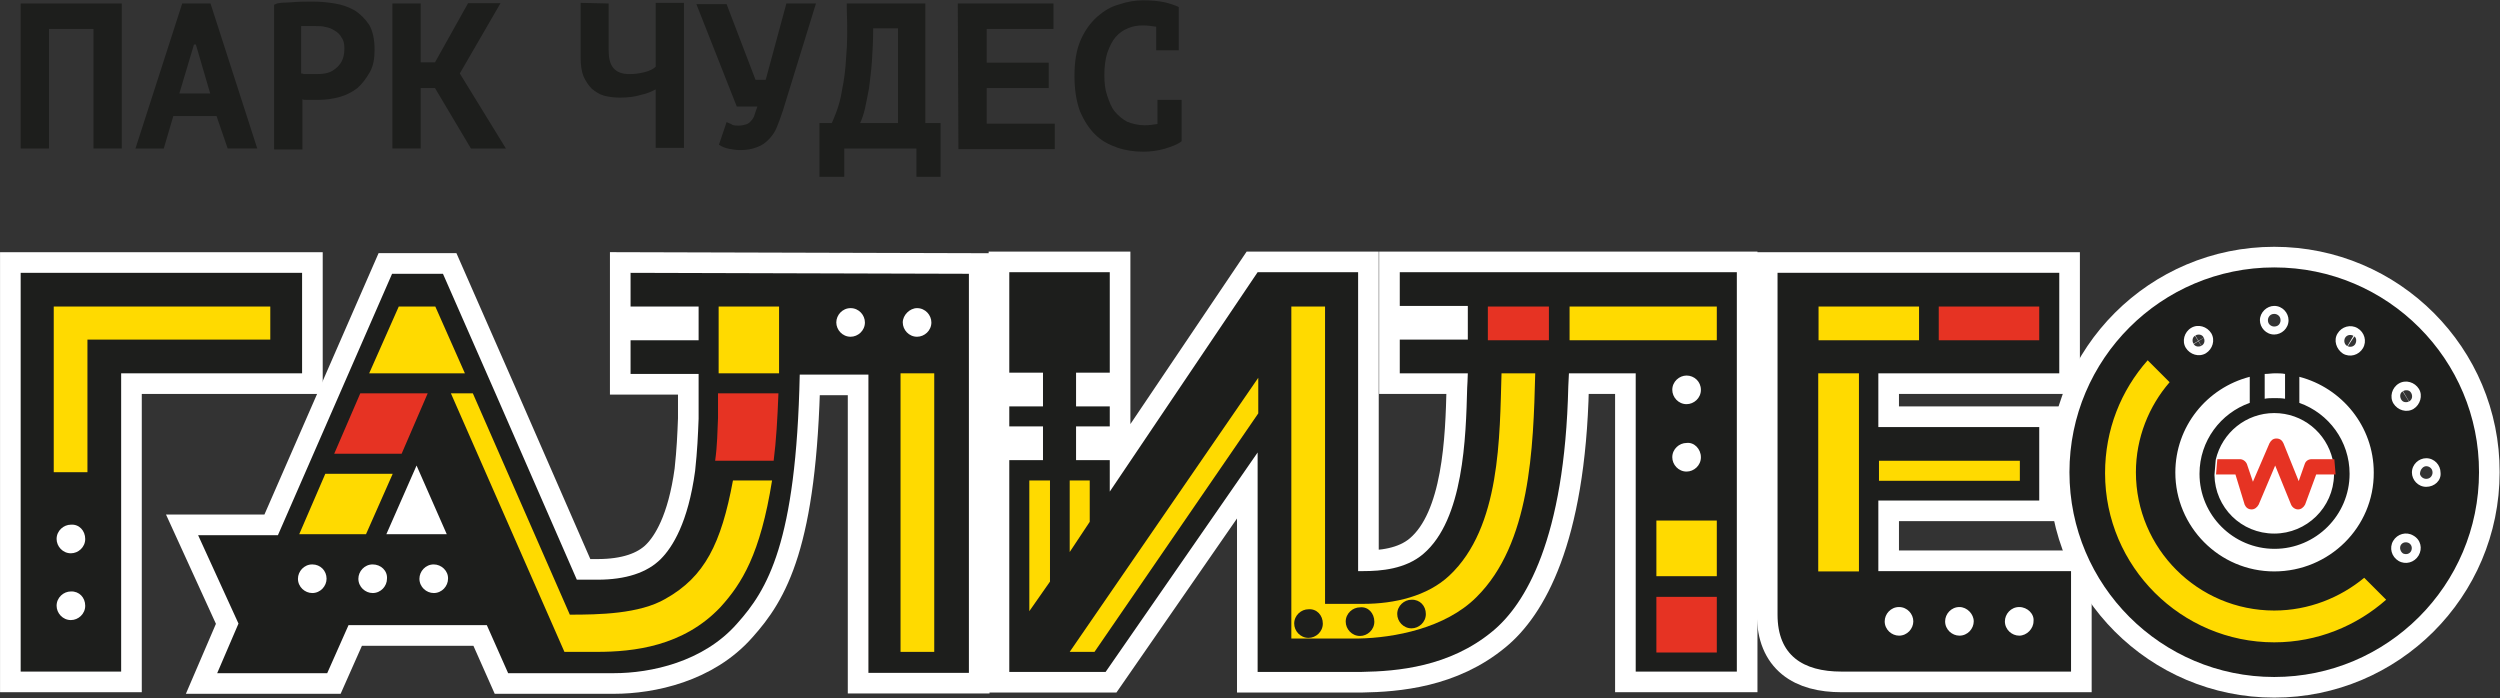 <?xml version="1.0" encoding="utf-8"?>
<!-- Generator: Adobe Illustrator 26.5.0, SVG Export Plug-In . SVG Version: 6.00 Build 0)  -->
<svg version="1.1" id="Слой_1" xmlns:vectornator="http://vectornator.io"
	 xmlns="http://www.w3.org/2000/svg" xmlns:xlink="http://www.w3.org/1999/xlink" x="0px" y="0px" viewBox="0 0 786.2 219.5"
	 style="enable-background:new 0 0 786.2 219.5;" xml:space="preserve">
<rect x="0" y="0" width="786.2" height="219.5" fill="#333333" stroke="none"/>
<style type="text/css">
	.st0{fill-rule:evenodd;clip-rule:evenodd;fill:#1D1E1C;fill-opacity:0;}
	.st1{fill-rule:evenodd;clip-rule:evenodd;fill:#1D1E1C;stroke:#FFFFFF;stroke-width:12.973;stroke-miterlimit:21.622;}
	.st2{fill-rule:evenodd;clip-rule:evenodd;fill:#FFDA00;stroke:#FFFFFF;stroke-width:12.973;stroke-miterlimit:21.622;}
	.st3{fill-rule:evenodd;clip-rule:evenodd;fill:#E63323;stroke:#FFFFFF;stroke-width:12.973;stroke-miterlimit:21.622;}
	.st4{fill-rule:evenodd;clip-rule:evenodd;fill:#FFFFFF;stroke:#FFFFFF;stroke-width:12.973;stroke-miterlimit:21.622;}
	.st5{fill-rule:evenodd;clip-rule:evenodd;fill:#1D1E1C;}
	.st6{fill-rule:evenodd;clip-rule:evenodd;fill:#FFDA00;}
	.st7{fill-rule:evenodd;clip-rule:evenodd;fill:#E63323;}
	.st8{fill-rule:evenodd;clip-rule:evenodd;fill:#FFFFFF;}
</style>
<g id="Untitled" vectornator:layerName="Untitled">
	<path class="st0" d="M29.4,9.1H15.4v37.6H6.5V1.1h31.8v45.6h-8.9V9.1z"/>
	<path class="st0" d="M68.1,36.5H54.5l-3,10.2h-8.9L57.3,1.1h8.9l14.7,45.6h-9.3L68.1,36.5z M56.4,29.4h9.7l-4.5-15.4H61L56.4,29.4z
		"/>
	<path class="st0" d="M86.3,1.5c1.7-0.4,3.5-0.6,5.6-0.9c2.2-0.2,4.3-0.2,6.5-0.2c2.2,0,4.5,0.2,6.9,0.6s4.3,1.1,6.3,2.2
		c1.7,1.1,3.2,2.6,4.5,4.5c1.1,1.9,1.7,4.5,1.7,7.8c0,2.8-0.4,5.2-1.5,7.1c-1.1,1.9-2.4,3.7-3.9,5c-1.7,1.3-3.5,2.2-5.6,2.8
		c-2.2,0.6-4.3,0.9-6.5,0.9c-0.2,0-0.6,0-1.1,0c-0.4,0-1.1,0-1.5,0c-0.4,0-1.1,0-1.5,0s-0.9,0-1.1-0.2v15.8h-8.9L86.3,1.5z M99,8
		c-0.9,0-1.7,0-2.4,0c-0.9,0-1.5,0.2-1.9,0.2v14.9c0.2,0,0.4,0,0.9,0.2c0.4,0,0.6,0,1.1,0c0.4,0,0.9,0,1.1,0c0.4,0,0.6,0,0.9,0
		c1.1,0,2.4,0,3.5-0.2c1.1-0.2,2.2-0.6,3-1.3c0.9-0.6,1.7-1.5,2.2-2.4c0.6-1.1,0.9-2.4,0.9-4.1c0-1.5-0.2-2.6-0.9-3.5
		c-0.4-0.9-1.3-1.7-2.2-2.2c-0.9-0.6-1.7-0.9-2.8-1.1C101.4,8.2,100.3,8,99,8z"/>
	<path class="st0" d="M136.9,27.7h-4.5v19h-8.9V1.1h8.9v18.6h4.5l10.4-18.6h10.2l-12.8,22.1l14.5,23.6h-11L136.9,27.7z"/>
	<path class="st0" d="M191.4,1.1v14.5c0,2.6,0.4,4.5,1.5,5.8c1.1,1.3,2.8,1.9,5,1.9c1.7,0,3.2-0.2,4.8-0.6c1.5-0.4,2.6-0.9,3.5-1.7
		V0.9h8.9v45.6h-8.9V28.1c-1.1,0.6-2.6,1.3-4.5,1.7c-1.9,0.6-4.1,0.9-6.7,0.9c-1.7,0-3.5-0.2-5-0.6c-1.5-0.4-2.8-1.3-3.9-2.2
		c-1.1-1.1-1.9-2.4-2.6-3.9c-0.6-1.5-0.9-3.5-0.9-5.8V0.9L191.4,1.1z"/>
	<path class="st0" d="M237.6,25.1h3.2l6.5-24h9.3l-10.4,33.7c-0.6,1.9-1.3,3.7-1.9,5.2c-0.6,1.5-1.5,2.8-2.6,3.9s-2.2,1.9-3.7,2.4
		c-1.5,0.6-3.2,0.9-5.2,0.9c-1.3,0-2.4-0.2-3.5-0.4c-1.1-0.2-2.2-0.6-3.2-1.3l2.4-7.1c0.9,0.4,1.5,0.6,1.9,0.9
		c0.6,0.2,1.3,0.2,1.9,0.2c0.9,0,1.7-0.2,2.4-0.4c0.6-0.2,1.1-0.6,1.5-1.1c0.4-0.4,0.9-1.1,1.1-1.9s0.6-1.7,0.9-2.6h-6.5L219,1.3
		h9.5L237.6,25.1z"/>
	<path class="st0" d="M296,55.6h-7.8v-8.9h-22.7v8.9h-7.8V38.7h3.9c0.4-0.9,0.9-2.2,1.5-3.7c0.6-1.7,1.3-3.9,1.7-6.7
		c0.6-2.8,1.1-6.3,1.3-10.4c0.4-4.1,0.4-9.1,0.2-14.9V1.1H291v37.6h4.8v16.9H296z M282.4,38.7V8.9h-7.8c0,3.9-0.2,7.4-0.4,10.4
		c-0.2,3-0.6,5.8-0.9,8.4c-0.4,2.4-0.9,4.5-1.3,6.5c-0.4,1.7-0.9,3.2-1.5,4.5H282.4z"/>
	<path class="st0" d="M301.2,1.1h30.1v8h-21v10.6h19.5v8h-19.5v11.2h21.4v8h-30.3L301.2,1.1z"/>
	<path class="st0" d="M364.5,31.4h7.1v13c-1.3,1.1-3.2,1.7-5.4,2.4c-2.2,0.6-4.3,0.9-6.7,0.9c-2.8,0-5.6-0.4-8.2-1.3
		c-2.6-0.9-5-2.2-6.9-4.1c-1.9-1.9-3.5-4.3-4.8-7.4c-1.1-3-1.7-6.7-1.7-11c0-4.5,0.6-8.2,1.9-11.2c1.3-3,3-5.4,5.2-7.4
		c2.2-1.9,4.3-3.2,6.9-3.9c2.6-0.9,5.2-1.3,7.6-1.3c2.6,0,4.8,0.2,6.7,0.6c1.7,0.4,3.2,0.9,4.5,1.5v13.6h-7.1V8.4
		c-1.3-0.2-2.8-0.4-4.1-0.4c-1.7,0-3.2,0.2-4.8,0.9c-1.5,0.6-2.8,1.5-3.9,2.8c-1.1,1.3-1.9,3-2.6,5c-0.6,1.9-0.9,4.3-0.9,6.9
		c0,2.4,0.2,4.5,0.9,6.5s1.3,3.7,2.4,5c1.1,1.3,2.4,2.4,3.9,3.2c1.5,0.6,3.5,1.1,5.4,1.1c1.5,0,2.8-0.2,4.1-0.4v-7.6H364.5z"/>
	<path class="st1" d="M198.3,85.8v10.6h21.4V107h-21.4v10.6h21.4c0,4.8,0,13,0,14.1c-0.2,5.2-0.4,9.9-1.1,16.4
		c-2.2,16.2-7.1,24-10.8,27.7c-4.3,4.3-11,6.5-19.9,6.5h-6.5l-25.5-58.4l-16.6-37.8h-16l-35.9,82.2H62.3L75,196.1l-6.7,15.6h34.6
		l6.7-15.1h43.5l6.7,15.1c0,0,10.4,0,13.8,0c7.4,0,17.9,0,19.5,0c11.5,0,28.1-3.5,38.7-15.6c9.5-10.6,18.6-25.3,19.7-78.3h21.6v93.8
		h31.6V86.1L198.3,85.8z M121.5,168l9.5-21.6l9.5,21.6H121.5z"/>
	<path class="st1" d="M546.2,211.2V85.6H440.2v10.6h21.4v10.6h-21.4v10.6h21.4c0,1.1-0.2,4.5-0.2,4.5c-0.4,15.6-1.1,41.5-13.8,52.3
		c-5.6,4.8-13.4,5.4-18.8,5.4c-0.4,0-1.1,0-1.7,0V85.6h-31.6l-46.5,69v-9.9h-10.6v-10.6H349v-6.3h-10.6v-10.6H349V85.6h-31.6v31.6
		H328v10.6h-10.6v6.3H328v10.6h-10.6v66.6h30.3l47.8-69v69h23.1c0,0,9.3,0,9.7,0c11-0.2,27.5-1.5,41.1-12.8
		c10.2-8.4,22.7-28.8,23.8-77l0.2-4.1h21v93.8H546.2z"/>
	<path class="st1" d="M590.7,179.7v-22.3h50.6v-23.1h-50.6v-16.9h56.9V85.8h-88.6c0,0,0,103.8,0,107.5c0,12.8,8,17.9,20.1,17.9h72.2
		v-31.6H590.7z"/>
	<path class="st2" d="M539.9,96.4h-46.3V107h46.3V96.4z"/>
	<path class="st3" d="M487.1,96.4h-19.2V107h19.2V96.4z"/>
	<path class="st4" d="M534.9,122.6c0,2.6-2.2,4.5-4.5,4.5c-2.6,0-4.5-2.2-4.5-4.5c0-2.6,2.2-4.5,4.5-4.5
		C532.8,118.1,534.9,120,534.9,122.6z"/>
	<path class="st4" d="M534.9,143.8c0,2.6-2.2,4.5-4.5,4.5c-2.6,0-4.5-2.2-4.5-4.5c0-2.6,2.2-4.5,4.5-4.5
		C532.8,139,534.9,141.2,534.9,143.8z"/>
	<path class="st2" d="M539.9,163.7h-19v17.5h19V163.7z"/>
	<path class="st3" d="M539.9,187.7h-19v17.5h19V187.7z"/>
	<path class="st2" d="M293.8,117.4h-10.6V205h10.6V117.4z"/>
	<path class="st2" d="M245,96.4h-19v21h19V96.4z"/>
	<path class="st1" d="M6.5,85.8v125.4h31.6v-93.8h56.9V85.8H6.5z"/>
	<path class="st2" d="M85,106.8H27.5v41.7H16.9V96.4H85V106.8z"/>
	<path class="st4" d="M26.8,169.5c0,2.6-2.2,4.5-4.5,4.5c-2.6,0-4.5-2.2-4.5-4.5c0-2.6,2.2-4.5,4.5-4.5
		C24.9,164.8,26.8,166.9,26.8,169.5z"/>
	<path class="st4" d="M26.8,190.5c0,2.6-2.2,4.5-4.5,4.5c-2.6,0-4.5-2.2-4.5-4.5c0-2.6,2.2-4.5,4.5-4.5
		C24.9,185.9,26.8,187.9,26.8,190.5z"/>
	<path class="st2" d="M330.2,151.1h-6.5v41.1l6.5-9.3V151.1z"/>
	<path class="st2" d="M342.7,151.1h-6.3v22.5l6.3-9.5V151.1z"/>
	<path class="st2" d="M482.8,117.4h-10.6c-0.6,19.7-0.2,48.4-16.4,63.6c-6.9,6.5-17.3,8.9-27,8.9c-7.1,0-12.1,0-12.1,0V96.4h-10.6
		v104.4h13.6c0.6,0,7.6,0,7.6,0c11-0.2,27.2-3.2,37-13C481.3,171,482.2,141,482.8,117.4z"/>
	<path class="st2" d="M336.4,205h7.8l51.5-75v-11.2L336.4,205z"/>
	<path class="st1" d="M416,196.1c0,2.6-2.2,4.5-4.5,4.5c-2.6,0-4.5-2.2-4.5-4.5c0-2.6,2.2-4.5,4.5-4.5
		C414.1,191.4,416,193.5,416,196.1z"/>
	<path class="st1" d="M432.2,195.5c0,2.6-2.2,4.5-4.5,4.5c-2.6,0-4.5-2.2-4.5-4.5c0-2.6,2.2-4.5,4.5-4.5
		C430.3,190.7,432.2,192.9,432.2,195.5z"/>
	<path class="st1" d="M448.4,193.1c0,2.6-2.2,4.5-4.5,4.5c-2.6,0-4.5-2.2-4.5-4.5c0-2.6,2.2-4.5,4.5-4.5
		C446.5,188.5,448.4,190.5,448.4,193.1z"/>
	<path class="st2" d="M230.5,151.1c-3.7,19.9-8.9,30.3-21.2,37.2c-8.2,4.8-21,5-30.1,5l-30.5-69.6h-6.9l35.7,81.3c0,0,9.5,0,10.2,0
		c11.5,0,27.2-1.7,38.9-14.1c6.7-7.4,12.5-16.6,16.2-39.8H230.5z"/>
	<path class="st2" d="M146.2,117.4l-9.3-21h-11.5l-9.3,21H146.2z"/>
	<path class="st4" d="M98.2,177.5c-2.6,0-4.5,2.2-4.5,4.5c0,2.6,2.2,4.5,4.5,4.5c2.6,0,4.5-2.2,4.5-4.5
		C102.7,179.5,100.8,177.5,98.2,177.5z"/>
	<path class="st4" d="M117.2,177.5c-2.6,0-4.5,2.2-4.5,4.5c0,2.6,2.2,4.5,4.5,4.5c2.6,0,4.5-2.2,4.5-4.5
		C121.9,179.5,119.8,177.5,117.2,177.5z"/>
	<path class="st4" d="M136.4,177.5c-2.6,0-4.5,2.2-4.5,4.5c0,2.6,2.2,4.5,4.5,4.5c2.6,0,4.5-2.2,4.5-4.5
		C141,179.5,138.8,177.5,136.4,177.5z"/>
	<path class="st2" d="M102.3,149l-8.2,19h21l8.4-19H102.3z"/>
	<path class="st3" d="M126.3,142.7l8.2-19h-21.2l-8.2,19H126.3z"/>
	<path class="st3" d="M244.8,123.7h-19c0,3.7,0,7.1,0,7.8c-0.2,4.3-0.2,8.4-0.9,13.4h18.4C244.1,138.6,244.5,131.7,244.8,123.7z"/>
	<path class="st2" d="M584.6,117.4h-12.8v62.3h12.8V117.4z"/>
	<path class="st2" d="M635.2,144.9h-44.3v6.3h44.3V144.9z"/>
	<path class="st4" d="M597.2,190.9c-2.6,0-4.5,2.2-4.5,4.5c0,2.6,2.2,4.5,4.5,4.5c2.6,0,4.5-2.2,4.5-4.5S599.8,190.9,597.2,190.9z"
		/>
	<path class="st4" d="M616.2,190.9c-2.6,0-4.5,2.2-4.5,4.5c0,2.6,2.2,4.5,4.5,4.5c2.6,0,4.5-2.2,4.5-4.5S618.6,190.9,616.2,190.9z"
		/>
	<path class="st4" d="M635,190.9c-2.6,0-4.5,2.2-4.5,4.5c0,2.6,2.2,4.5,4.5,4.5c2.4,0,4.5-2.2,4.5-4.5
		C639.8,193.1,637.6,190.9,635,190.9z"/>
	<path class="st3" d="M641.3,96.4h-31.6V107h31.6V96.4z"/>
	<path class="st2" d="M603.5,96.4h-31.6V107h31.6V96.4z"/>
	<path class="st4" d="M267.5,96.9c2.6,0,4.5,2.2,4.5,4.5c0,2.6-2.2,4.5-4.5,4.5c-2.6,0-4.5-2.2-4.5-4.5S264.9,96.9,267.5,96.9z"/>
	<path class="st4" d="M288.4,96.9c2.6,0,4.5,2.2,4.5,4.5c0,2.6-2.2,4.5-4.5,4.5c-2.6,0-4.5-2.2-4.5-4.5S286.1,96.9,288.4,96.9z"/>
	<path class="st1" d="M715.2,84.1c-35.5,0-64.4,28.8-64.4,64.4c0,35.5,28.8,64.4,64.4,64.4c35.5,0,64.4-28.8,64.4-64.4
		C779.7,113.1,750.9,84.1,715.2,84.1z M754.4,120.6c2.2-1.3,5-0.4,6.3,1.7s0.4,5-1.7,6.3c-2.2,1.3-5,0.4-6.3-1.7
		C751.4,124.8,752.2,121.9,754.4,120.6z M735.1,104.9c1.3-2.2,4.1-3,6.3-1.7c2.2,1.3,3,4.1,1.7,6.3s-4.1,3-6.3,1.7
		C734.7,109.8,733.8,107,735.1,104.9z M715.2,96.2c2.6,0,4.5,2.2,4.5,4.5c0,2.6-2.2,4.5-4.5,4.5c-2.6,0-4.5-2.2-4.5-4.5
		C710.7,98.2,712.9,96.2,715.2,96.2z M715.2,129.9c8.9,0,16.4,6.1,18.4,14.7l0.4,4.8c-0.2,10.2-8.6,18.4-18.8,18.4
		c-10.4,0-18.6-8.2-18.8-18.4l0.4-4.8C698.8,136,706.4,129.9,715.2,129.9z M712.2,125.4v-7.8c1.1,0,2.2-0.2,3.2-0.2
		c1.1,0,2.2,0,3.2,0.2v7.8c-1.1-0.2-2.2-0.2-3.2-0.2C714.2,125.2,713.1,125.2,712.2,125.4z M689.1,103.1c2.2-1.3,5-0.4,6.3,1.7
		c1.3,2.2,0.4,5-1.7,6.3c-2.2,1.3-5,0.4-6.3-1.7S686.9,104.4,689.1,103.1z M715.2,179.7c-17.3,0-31.1-14.1-31.1-31.1
		c0-14.5,9.9-26.6,23.4-30.1v8.2c-9.1,3.2-15.8,11.9-15.8,22.3c0,13,10.6,23.6,23.6,23.6c13,0,23.6-10.6,23.6-23.6
		c0-10.2-6.5-19-15.8-22.3v-8.2c13.4,3.5,23.4,15.6,23.4,30.1C746.6,165.8,732.5,179.7,715.2,179.7z M760.6,174.7
		c-1.3,2.2-4.1,3-6.3,1.7c-2.2-1.3-3-4.1-1.7-6.3c1.3-2.2,4.1-3,6.3-1.7C761.3,169.7,761.9,172.5,760.6,174.7z M763,153.1
		c-2.6,0-4.5-2.2-4.5-4.5c0-2.6,2.2-4.5,4.5-4.5c2.6,0,4.5,2.2,4.5,4.5C767.8,151.1,765.6,153.1,763,153.1z"/>
	<path class="st2" d="M715.2,192c-24,0-43.5-19.5-43.5-43.5c0-10.8,4.1-20.8,10.6-28.3l-6.9-6.9c-8.4,9.5-13.4,21.8-13.4,35.5
		c0,29.4,24,53.2,53.2,53.2c13.6,0,25.9-5.2,35.2-13.4l-6.9-6.9C736,187.9,726.1,192,715.2,192z"/>
	<path class="st3" d="M705.9,158.7c0.4,0.9,1.1,1.5,2.2,1.5c0.9,0,1.7-0.6,2.2-1.5l5.2-12.3l5,12.3c0.4,0.9,1.3,1.5,2.2,1.5
		s1.7-0.6,2.2-1.5l3.5-9.5h6.1l-0.4-4.8h-7.1c-1.1,0-1.9,0.6-2.2,1.5l-1.9,5.4l-4.8-11.9c-0.4-0.9-1.1-1.5-2.2-1.5s-1.7,0.6-2.2,1.5
		l-5.2,12.1l-1.9-5.6c-0.4-0.9-1.3-1.5-2.2-1.5h-7.1l-0.4,4.8h6.1L705.9,158.7z"/>
	<path class="st5" d="M29.4,9.1H15.4v37.6H6.5V1.1h31.8v45.6h-8.9"/>
	<path class="st5" d="M68.1,36.5H54.5l-3,10.2h-8.9L57.3,1.1h8.9l14.7,45.6h-9.3L68.1,36.5z M56.4,29.4h9.7l-4.5-15.4H61L56.4,29.4z
		"/>
	<path class="st5" d="M87.1,1.1c1.7-0.4,2.6-0.2,4.8-0.4c2.2-0.2,4.3-0.2,6.5-0.2c2.2,0,4.5,0.2,6.9,0.6s4.3,1.1,6.3,2.2
		c1.7,1.1,3.2,2.6,4.5,4.5c1.1,1.9,1.7,4.5,1.7,7.8c0,2.8-0.4,5.2-1.5,7.1c-1.1,1.9-2.4,3.7-3.9,5c-1.7,1.3-3.5,2.2-5.6,2.8
		c-2.2,0.6-4.3,0.9-6.5,0.9c-0.2,0-0.6,0-1.1,0c-0.4,0-1.1,0-1.5,0c-0.4,0-1.1,0-1.5,0s-0.9,0-1.1-0.2v15.8h-8.9V1.5L87.1,1.1z
		 M99,8.2c-0.9,0-1.7,0-2.4,0c-0.9,0-1.5,0-1.9,0v14.9c0.2,0,0.4,0,0.9,0.2c0.4,0,0.6,0,1.1,0c0.4,0,0.9,0,1.1,0c0.4,0,0.6,0,0.9,0
		c1.1,0,2.4,0,3.5-0.2c1.1-0.2,2.2-0.6,3-1.3c0.9-0.6,1.7-1.5,2.2-2.4c0.6-1.1,0.9-2.4,0.9-4.1c0-1.5-0.2-2.6-0.9-3.5
		c-0.4-0.9-1.3-1.7-2.2-2.2c-0.9-0.6-1.7-0.9-2.8-1.1C101.4,8.2,100.3,8.2,99,8.2z"/>
	<path class="st5" d="M148.1,46.7h11l-14.5-23.6l12.8-22.1h-10.2l-10.4,18.6h-4.5V1.1h-8.9v45.6h8.9v-19h4.5L148.1,46.7z"/>
	<path class="st5" d="M191.4,1.1v14.5c0,2.6,0.4,4.5,1.5,5.8c1.1,1.3,2.8,1.9,5,1.9c1.7,0,3.2-0.2,4.8-0.6c1.5-0.4,2.6-0.9,3.5-1.7
		V0.9h8.9v45.6h-8.9V28.1c-1.1,0.6-2.6,1.3-4.5,1.7c-1.9,0.6-4.1,0.9-6.7,0.9c-1.7,0-3.5-0.2-5-0.6c-1.5-0.4-2.8-1.3-3.9-2.2
		c-1.1-1.1-1.9-2.4-2.6-3.9c-0.6-1.5-0.9-3.5-0.9-5.8V0.9L191.4,1.1z"/>
	<path class="st5" d="M237.6,25.1h3.2l6.5-24h9.3l-10.4,33.7c-0.6,1.9-1.3,3.7-1.9,5.2c-0.6,1.5-1.5,2.8-2.6,3.9s-2.2,1.9-3.7,2.4
		c-1.5,0.6-3.2,0.9-5.2,0.9c-1.3,0-2.4-0.2-3.5-0.4c-1.1-0.2-2.2-0.6-3.2-1.3l2.4-7.1c0.9,0.4,1.5,0.6,1.9,0.9
		c0.6,0.2,1.3,0.2,1.9,0.2c0.9,0,1.7-0.2,2.4-0.4c0.6-0.2,1.1-0.6,1.5-1.1c0.4-0.4,0.9-1.1,1.1-1.9s0.6-1.7,0.9-2.6h-6.5L219,1.3
		h9.5L237.6,25.1z"/>
	<path class="st5" d="M296,55.6h-7.8v-8.9h-22.7v8.9h-7.8V38.7h3.9c0.4-0.9,0.9-2.2,1.5-3.7c0.6-1.7,1.3-3.9,1.7-6.7
		c0.6-2.8,1.1-6.3,1.3-10.4c0.4-4.1,0.4-9.1,0.2-14.9V1.1H291v37.6h4.8v16.9H296z M282.4,38.7V8.9h-7.8c0,3.9-0.2,7.4-0.4,10.4
		c-0.2,3-0.6,5.8-0.9,8.4c-0.4,2.4-0.9,4.5-1.3,6.5c-0.4,1.7-0.9,3.2-1.5,4.5H282.4z"/>
	<path class="st5" d="M301.2,1.1h30.1v8h-21v10.6h19.5v8h-19.5v11.2h21.4v8h-30.3L301.2,1.1z"/>
	<path class="st5" d="M364.5,31.4h7.1v13c-1.3,1.1-3.2,1.7-5.4,2.4c-2.2,0.6-4.3,0.9-6.7,0.9c-2.8,0-5.6-0.4-8.2-1.3
		c-2.6-0.9-5-2.2-6.9-4.1c-1.9-1.9-3.5-4.3-4.8-7.4c-1.1-3-1.7-6.7-1.7-11c0-4.5,0.6-8.2,1.9-11.2c1.3-3,3-5.4,5.2-7.4
		c2.2-1.9,4.3-3.2,6.9-3.9c2.6-0.9,5.2-1.3,7.6-1.3c2.6,0,4.8,0.2,6.7,0.6c1.7,0.4,3.2,0.9,4.5,1.5v13.6h-7.1V8.4
		c-1.3-0.2-2.8-0.4-4.1-0.4c-1.7,0-3.2,0.2-4.8,0.9c-1.5,0.6-2.8,1.5-3.9,2.8c-1.1,1.3-1.9,3-2.6,5c-0.6,1.9-0.9,4.3-0.9,6.9
		c0,2.4,0.2,4.5,0.9,6.5s1.3,3.7,2.4,5c1.1,1.3,2.4,2.4,3.9,3.2c1.5,0.6,3.5,1.1,5.4,1.1c1.5,0,2.8-0.2,4.1-0.4v-7.6H364.5z"/>
	<path class="st5" d="M198.3,85.8v10.6h21.4V107h-21.4v10.6h21.4c0,4.8,0,13,0,14.1c-0.2,5.2-0.4,9.9-1.1,16.4
		c-2.2,16.2-7.1,24-10.8,27.7c-4.3,4.3-11,6.5-19.9,6.5h-6.5l-25.5-58.4l-16.6-37.8h-16l-35.9,82.2H62.3L75,196.1l-6.7,15.6h34.6
		l6.7-15.1h43.5l6.7,15.1c0,0,10.4,0,13.8,0c7.4,0,17.9,0,19.5,0c11.5,0,28.1-3.5,38.7-15.6c9.5-10.6,18.6-25.3,19.7-78.3h21.6v93.8
		h31.6V86.1L198.3,85.8z M121.5,168l9.5-21.6l9.5,21.6H121.5z"/>
	<path class="st5" d="M546.2,211.2V85.6H440.2v10.6h21.4v10.6h-21.4v10.6h21.4c0,1.1-0.2,4.5-0.2,4.5c-0.4,15.6-1.1,41.5-13.8,52.3
		c-5.6,4.8-13.4,5.4-18.8,5.4c-0.4,0-1.1,0-1.7,0V85.6h-31.6l-46.5,69v-9.9h-10.6v-10.6H349v-6.3h-10.6v-10.6H349V85.6h-31.6v31.6
		H328v10.6h-10.6v6.3H328v10.6h-10.6v66.6h30.3l47.8-69v69h23.1c0,0,9.3,0,9.7,0c11-0.2,27.5-1.5,41.1-12.8
		c10.2-8.4,22.7-28.8,23.8-77l0.2-4.1h21v93.8H546.2z"/>
	<path class="st5" d="M590.7,179.7v-22.3h50.6v-23.1h-50.6v-16.9h56.9V85.8h-88.6c0,0,0,103.8,0,107.5c0,12.8,8,17.9,20.1,17.9h72.2
		v-31.6H590.7z"/>
	<path class="st6" d="M539.9,96.4h-46.3V107h46.3V96.4z"/>
	<path class="st7" d="M487.1,96.4h-19.2V107h19.2V96.4z"/>
	<path class="st8" d="M534.9,122.6c0,2.6-2.2,4.5-4.5,4.5c-2.6,0-4.5-2.2-4.5-4.5c0-2.6,2.2-4.5,4.5-4.5
		C532.8,118.1,534.9,120,534.9,122.6z"/>
	<path class="st8" d="M534.9,143.8c0,2.6-2.2,4.5-4.5,4.5c-2.6,0-4.5-2.2-4.5-4.5c0-2.6,2.2-4.5,4.5-4.5
		C532.8,139,534.9,141.2,534.9,143.8z"/>
	<path class="st6" d="M539.9,163.7h-19v17.5h19V163.7z"/>
	<path class="st7" d="M539.9,187.7h-19v17.5h19V187.7z"/>
	<path class="st6" d="M293.8,117.4h-10.6V205h10.6V117.4z"/>
	<path class="st6" d="M245,96.4h-19v21h19V96.4z"/>
	<path class="st5" d="M6.5,85.8v125.4h31.6v-93.8h56.9V85.8H6.5z"/>
	<path class="st6" d="M85,106.8H27.5v41.7H16.9V96.4H85V106.8z"/>
	<path class="st8" d="M26.8,169.5c0,2.6-2.2,4.5-4.5,4.5c-2.6,0-4.5-2.2-4.5-4.5c0-2.6,2.2-4.5,4.5-4.5
		C24.9,164.8,26.8,166.9,26.8,169.5z"/>
	<path class="st8" d="M26.8,190.5c0,2.6-2.2,4.5-4.5,4.5c-2.6,0-4.5-2.2-4.5-4.5c0-2.6,2.2-4.5,4.5-4.5
		C24.9,185.9,26.8,187.9,26.8,190.5z"/>
	<path class="st6" d="M330.2,151.1h-6.5v41.1l6.5-9.3V151.1z"/>
	<path class="st6" d="M342.7,151.1h-6.3v22.5l6.3-9.5V151.1z"/>
	<path class="st6" d="M482.8,117.4h-10.6c-0.6,19.7-0.2,48.4-16.4,63.6c-6.9,6.5-17.3,8.9-27,8.9c-7.1,0-12.1,0-12.1,0V96.4h-10.6
		v104.4h13.6c0.6,0,7.6,0,7.6,0c11-0.2,27.2-3.2,37-13C481.3,171,482.2,141,482.8,117.4z"/>
	<path class="st6" d="M336.4,205h7.8l51.5-75v-11.2L336.4,205z"/>
	<path class="st5" d="M416,196.1c0,2.6-2.2,4.5-4.5,4.5c-2.6,0-4.5-2.2-4.5-4.5c0-2.6,2.2-4.5,4.5-4.5
		C414.1,191.4,416,193.5,416,196.1z"/>
	<path class="st5" d="M432.2,195.5c0,2.6-2.2,4.5-4.5,4.5c-2.6,0-4.5-2.2-4.5-4.5c0-2.6,2.2-4.5,4.5-4.5
		C430.3,190.7,432.2,192.9,432.2,195.5z"/>
	<path class="st5" d="M448.4,193.1c0,2.6-2.2,4.5-4.5,4.5c-2.6,0-4.5-2.2-4.5-4.5c0-2.6,2.2-4.5,4.5-4.5
		C446.5,188.5,448.4,190.5,448.4,193.1z"/>
	<path class="st6" d="M230.5,151.1c-3.7,19.9-8.9,30.3-21.2,37.2c-8.2,4.8-21,5-30.1,5l-30.5-69.6h-6.9l35.7,81.3c0,0,9.5,0,10.2,0
		c11.5,0,27.2-1.7,38.9-14.1c6.7-7.4,12.5-16.6,16.2-39.8H230.5z"/>
	<path class="st6" d="M146.2,117.4l-9.3-21h-11.5l-9.3,21H146.2z"/>
	<path class="st8" d="M98.2,177.5c-2.6,0-4.5,2.2-4.5,4.5c0,2.6,2.2,4.5,4.5,4.5c2.6,0,4.5-2.2,4.5-4.5
		C102.7,179.5,100.8,177.5,98.2,177.5z"/>
	<path class="st8" d="M117.2,177.5c-2.6,0-4.5,2.2-4.5,4.5c0,2.6,2.2,4.5,4.5,4.5c2.6,0,4.5-2.2,4.5-4.5
		C121.9,179.5,119.8,177.5,117.2,177.5z"/>
	<path class="st8" d="M136.4,177.5c-2.6,0-4.5,2.2-4.5,4.5c0,2.6,2.2,4.5,4.5,4.5c2.6,0,4.5-2.2,4.5-4.5
		C141,179.5,138.8,177.5,136.4,177.5z"/>
	<path class="st6" d="M102.3,149l-8.2,19h21l8.4-19H102.3z"/>
	<path class="st7" d="M126.3,142.7l8.2-19h-21.2l-8.2,19H126.3z"/>
	<path class="st7" d="M244.8,123.7h-19c0,3.7,0,7.1,0,7.8c-0.2,4.3-0.2,8.4-0.9,13.4h18.4C244.1,138.6,244.5,131.7,244.8,123.7z"/>
	<path class="st6" d="M584.6,117.4h-12.8v62.3h12.8V117.4z"/>
	<path class="st6" d="M635.2,144.9h-44.3v6.3h44.3V144.9z"/>
	<path class="st8" d="M597.2,190.9c-2.6,0-4.5,2.2-4.5,4.5c0,2.6,2.2,4.5,4.5,4.5c2.6,0,4.5-2.2,4.5-4.5S599.8,190.9,597.2,190.9z"
		/>
	<path class="st8" d="M616.2,190.9c-2.6,0-4.5,2.2-4.5,4.5c0,2.6,2.2,4.5,4.5,4.5c2.6,0,4.5-2.2,4.5-4.5S618.6,190.9,616.2,190.9z"
		/>
	<path class="st8" d="M635,190.9c-2.6,0-4.5,2.2-4.5,4.5c0,2.6,2.2,4.5,4.5,4.5c2.4,0,4.5-2.2,4.5-4.5
		C639.8,193.1,637.6,190.9,635,190.9z"/>
	<path class="st7" d="M641.3,96.4h-31.6V107h31.6V96.4z"/>
	<path class="st6" d="M603.5,96.4h-31.6V107h31.6V96.4z"/>
	<path class="st8" d="M267.5,96.9c2.6,0,4.5,2.2,4.5,4.5c0,2.6-2.2,4.5-4.5,4.5c-2.6,0-4.5-2.2-4.5-4.5S264.9,96.9,267.5,96.9z"/>
	<path class="st8" d="M288.4,96.9c2.6,0,4.5,2.2,4.5,4.5c0,2.6-2.2,4.5-4.5,4.5c-2.6,0-4.5-2.2-4.5-4.5S286.1,96.9,288.4,96.9z"/>
	<path class="st5" d="M715.2,84.1c-35.5,0-64.4,28.8-64.4,64.4c0,35.5,28.8,64.4,64.4,64.4c35.5,0,64.4-28.8,64.4-64.4
		C779.7,113.1,750.9,84.1,715.2,84.1z M754.4,120.6c2.2-1.3,5-0.4,6.3,1.7s0.4,5-1.7,6.3c-2.2,1.3-5,0.4-6.3-1.7
		C751.4,124.8,752.2,121.9,754.4,120.6z M735.1,104.9c1.3-2.2,4.1-3,6.3-1.7c2.2,1.3,3,4.1,1.7,6.3s-4.1,3-6.3,1.7
		C734.7,109.8,733.8,107,735.1,104.9z M715.2,96.2c2.6,0,4.5,2.2,4.5,4.5c0,2.6-2.2,4.5-4.5,4.5c-2.6,0-4.5-2.2-4.5-4.5
		C710.7,98.2,712.9,96.2,715.2,96.2z M715.2,129.9c8.9,0,16.4,6.1,18.4,14.7l0.4,4.8c-0.2,10.2-8.6,18.4-18.8,18.4
		c-10.4,0-18.6-8.2-18.8-18.4l0.4-4.8C698.8,136,706.4,129.9,715.2,129.9z M712.2,125.4v-7.8c1.1,0,2.2-0.2,3.2-0.2
		c1.1,0,2.2,0,3.2,0.2v7.8c-1.1-0.2-2.2-0.2-3.2-0.2C714.2,125.2,713.1,125.2,712.2,125.4z M689.1,103.1c2.2-1.3,5-0.4,6.3,1.7
		c1.3,2.2,0.4,5-1.7,6.3c-2.2,1.3-5,0.4-6.3-1.7S686.9,104.4,689.1,103.1z M715.2,179.7c-17.3,0-31.1-14.1-31.1-31.1
		c0-14.5,9.9-26.6,23.4-30.1v8.2c-9.1,3.2-15.8,11.9-15.8,22.3c0,13,10.6,23.6,23.6,23.6c13,0,23.6-10.6,23.6-23.6
		c0-10.2-6.5-19-15.8-22.3v-8.2c13.4,3.5,23.4,15.6,23.4,30.1C746.6,165.8,732.5,179.7,715.2,179.7z M760.6,174.7
		c-1.3,2.2-4.1,3-6.3,1.7c-2.2-1.3-3-4.1-1.7-6.3c1.3-2.2,4.1-3,6.3-1.7C761.3,169.7,761.9,172.5,760.6,174.7z M763,153.1
		c-2.6,0-4.5-2.2-4.5-4.5c0-2.6,2.2-4.5,4.5-4.5c2.6,0,4.5,2.2,4.5,4.5C767.8,151.1,765.6,153.1,763,153.1z"/>
	<path class="st6" d="M715.2,192c-24,0-43.5-19.5-43.5-43.5c0-10.8,4.1-20.8,10.6-28.3l-6.9-6.9c-8.4,9.5-13.4,21.8-13.4,35.5
		c0,29.4,24,53.2,53.2,53.2c13.6,0,25.9-5.2,35.2-13.4l-6.9-6.9C736,187.9,726.1,192,715.2,192z"/>
	<path class="st7" d="M705.9,158.7c0.4,0.9,1.1,1.5,2.2,1.5c0.9,0,1.7-0.6,2.2-1.5l5.2-12.3l5,12.3c0.4,0.9,1.3,1.5,2.2,1.5
		s1.7-0.6,2.2-1.5l3.5-9.5h6.1l-0.4-4.8h-7.1c-1.1,0-1.9,0.6-2.2,1.5l-1.9,5.4l-4.8-11.9c-0.4-0.9-1.1-1.5-2.2-1.5s-1.7,0.6-2.2,1.5
		l-5.2,12.1l-1.9-5.6c-0.4-0.9-1.3-1.5-2.2-1.5h-7.1l-0.4,4.8h6.1L705.9,158.7z"/>
</g>
</svg>
